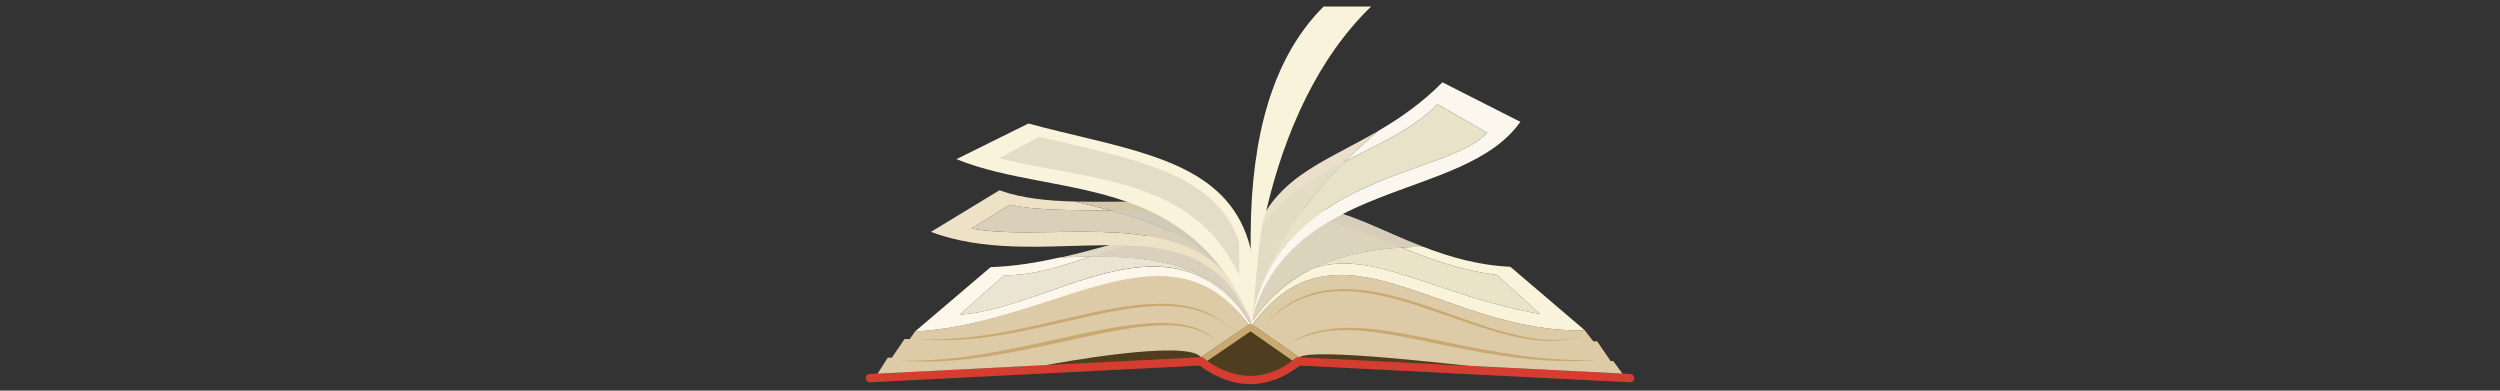<?xml version="1.0" encoding="UTF-8"?> <!-- Generator: Adobe Illustrator 24.1.2, SVG Export Plug-In . SVG Version: 6.00 Build 0) --> <svg xmlns="http://www.w3.org/2000/svg" xmlns:xlink="http://www.w3.org/1999/xlink" version="1.1" id="jason-b-graham-book-page-divider" x="0px" y="0px" viewBox="0 0 1920 300" style="enable-background:new 0 0 1920 300;" xml:space="preserve"><rect x="0" y="0" width="1920" height="300" fill="#333333" stroke="none"/> <style type="text/css"> .st0{fill:#256E5C;} .st1{fill:#4E3D1E;} .st2{fill:#C8A970;} .st3{fill:#D53D30;} .st4{fill:#DDCAA6;} .st5{fill:#F9F3DC;} .st6{fill:#D7CDBA;} .st7{fill:#EBE3C7;} .st8{fill:#DCD3BD;} .st9{fill:#FCF7EE;} .st10{fill:#EADFC9;} .st11{fill:#E8E2C9;} .st12{fill:#E1DCC2;} .st13{fill:#FCF7EA;} .st14{fill:#DFD8C5;} .st15{fill:#EAE5D3;} .st16{fill:#D9D1BD;} .st17{fill:#EDE2C5;} .st18{fill:#D5C7A9;} .st19{fill:#DAD0BA;} .st20{fill:#D1CAB8;} .st21{fill:#E5DCC5;} </style> <g id="Book_1_"> <path class="st0" d="M922.29,274.35L922.29,274.35c-0.09,0-0.17,0-0.26,0l-118.55,6.01C808.36,279.45,911.77,260.13,922.29,274.35z "></path> <path class="st1" d="M1255.11,290.57c-0.09,1.75-1.59,3.1-3.33,3.01l-253.54-12.82C986,290.25,973.23,295,960.28,295 c-12.95,0-26.08-4.74-39.05-14.24l-253,12.82c-0.89,0.05-1.72-0.28-2.32-0.84c-0.02-0.01-0.04-0.03-0.05-0.05 c-0.56-0.54-0.92-1.28-0.96-2.12c-0.09-1.75,1.26-3.24,3.01-3.33l6.14-0.31l7.74-12.2h3.16l9.71-14.31h4.06l4.05-5.85l47.93-40.77 l10.15-8.63c18.39-0.58,36.19-3.59,53.21-7.44c0,0,0,0,0.01,0c0.34-0.01,0.67-0.03,1.01-0.05c12.68-2.88,24.93-6.24,36.65-9.4 c-41.84,0.06-88.87,5.77-131.32-8.29h152.31c0,0,0.01,0,0.01,0h84.34c1.36,3.63,2.52,7.47,3.49,11.52 c-0.04-2.88-0.07-5.72-0.07-8.53c0-1,0-2,0.01-2.99h109.57c7.41,3.24,15.15,6.55,23.24,9.66c19.98,7.69,42.08,14.16,66.65,15.25 l57.48,49.05l-0.17,0.01l6.34,8.19h2.98l10.37,15.15h1.97l7.03,9.61l6.12,0.34C1253.85,287.33,1255.2,288.82,1255.11,290.57z"></path> <path class="st2" d="M997.77,274.38l-0.4-0.02c-0.77-0.04-1.54,0.21-2.14,0.69c-0.85,0.68-1.71,1.33-2.57,1.96L960.4,254.5 l-33.24,22.69c-1.02-0.7-2.04-1.43-3.06-2.2c-0.53-0.39-1.16-0.62-1.82-0.63l0.01,0l2.57-1.76l34.06-23.24l0.01-0.01l0.05-0.03 c0.14-0.1,0.28-0.2,0.41-0.29c0.05-0.04,0.1-0.07,0.16-0.1c0.23-0.14,0.47-0.24,0.76-0.24c0.03,0,0.05,0,0.08,0h0.02c0,0,0,0,0,0h0 c0.01,0,0.02,0,0.03,0c0.03,0,0.05,0.01,0.08,0.01c0.02,0.01,0.03,0.01,0.05,0.01c0.03,0.01,0.06,0.02,0.1,0.03 c0.07,0.02,0.15,0.05,0.23,0.08c0.05,0.02,0.11,0.04,0.17,0.07c0.11,0.05,0.23,0.1,0.34,0.16c0.04,0.02,0.09,0.04,0.13,0.07 c0,0,0.01,0,0.01,0.01c0.13,0.07,0.24,0.14,0.34,0.21l0.02,0.01l0.01,0L997.77,274.38z"></path> <path class="st3" d="M1255.11,290.57c-0.09,1.75-1.59,3.1-3.33,3.01l-253.54-12.82c-12.24,9.49-25.01,14.23-37.96,14.23 c-12.95,0-26.08-4.74-39.05-14.24l-253,12.82c-1.76,0.09-3.25-1.26-3.34-3.01c-0.09-1.75,1.26-3.24,3.01-3.33l6.14-0.31 l129.44-6.56c0,0,0,0,0.01,0l118.55-6.01c0.08,0,0.17-0.01,0.25,0c0.65,0.02,1.29,0.24,1.82,0.63c1.02,0.77,2.04,1.5,3.06,2.2 c22.39,15.4,44.39,15.34,65.5-0.18c0.86-0.63,1.71-1.28,2.57-1.96c0.6-0.48,1.37-0.73,2.14-0.69l0.4,0.02h0.01l254.33,12.86 C1253.85,287.33,1255.2,288.82,1255.11,290.57z"></path> <g> <path class="st4" d="M1245.98,286.9l-116.15-5.87c-7.4-0.22-121.15-14.35-132.05-6.66c0,0,0,0,0,0l0,0l-35.87-25.03l-0.01,0 l-0.02-0.01c0,0,0.01-0.01,0.01-0.01s0.01-0.01,0.01-0.01c0,0,0,0,0,0c66.22-89.45,145.29,6.76,255.17,4.38l0.21,0.27l6.35,8.19 h2.98l10.38,15.15h1.97L1245.98,286.9z"></path> <path class="st4" d="M958.93,249.35l-34.06,23.24l-2.57,1.76c-10.53-14.23-113.93,5.09-118.81,6.01c0,0-0.01,0-0.01,0 c-0.11,0.02-0.17,0.03-0.17,0.03l-129.28,6.55l0.02-0.03l7.74-12.2h3.16l9.72-14.31h4.06l4.05-5.85c1.27-0.07,2.53-0.14,3.8-0.23 c0.98-0.07,1.96-0.14,2.94-0.22c1.13-0.09,2.25-0.19,3.38-0.3c0.7-0.07,1.4-0.14,2.1-0.21c0.89-0.1,1.78-0.19,2.66-0.29 c0,0,0.01,0,0.01,0c100.55-11.76,180.95-84.76,240.16-5.46c0.08,0.1,0.16,0.21,0.24,0.32c0.16,0.22,0.32,0.43,0.48,0.65 C958.67,249,958.8,249.18,958.93,249.35z"></path> </g> <path class="st5" d="M1217.45,253.95l-0.17,0.01l-0.21-0.27c-109.88,2.38-188.94-93.83-255.17-4.38c0,0,0,0,0,0 c0,0-0.01,0.01-0.01,0.01s-0.01,0.01-0.01,0.01c-0.09-0.07-0.21-0.14-0.34-0.21c0,0-0.01,0-0.01-0.01 c-0.04-0.02-0.08-0.05-0.13-0.07c-0.16-0.09-0.33-0.17-0.5-0.23c-0.08-0.03-0.15-0.06-0.23-0.08c-0.03-0.01-0.06-0.02-0.1-0.03 c-0.06-0.01-0.11-0.02-0.16-0.03c0,0,0,0.01,0,0.01c0,0,0,0-0.01-0.01l-0.01,0.01h0l0,0c0,0,0-0.01,0-0.01s0-0.01,0.01-0.01h0 c0,0,0,0,0,0.01h0c0,0,0,0,0-0.01c0-0.01,0.01-0.01,0.01-0.02c0.25-0.37,0.5-0.74,0.75-1.1v0c0.04-0.05,0.08-0.11,0.11-0.16v0 c0.15-0.21,0.29-0.42,0.44-0.62c0.03-0.05,0.07-0.1,0.11-0.15c0.09-0.13,0.18-0.26,0.27-0.39c3-4.21,6.19-8.08,9.08-11.59 c10.12-11.76,22.31-21.06,36.4-28.07c44.56-16.66,94.93,20.35,175.07,34.56l-33-29.98c-28.74-3.69-52.48-12.57-73.24-21.08 c5.5-0.3,11.13-0.44,16.9-0.42c19.98,7.69,42.08,14.16,66.65,15.25L1217.45,253.95z"></path> <polygon class="st6" points="960.39,248.7 960.39,248.7 960.39,248.7 "></polygon> <rect x="960.4" y="248.69" class="st6" width="0.01" height="0.01"></rect> <path class="st6" d="M1093.31,189.65c-5.77-0.03-11.41,0.11-16.9,0.42c-26.31,1.47-49.39,6.82-68.83,16.5 c-14.09,7.01-26.28,16.31-36.4,28.07c-2.89,3.51-6.09,7.38-9.08,11.59c-0.09,0.13-0.18,0.26-0.27,0.39 c-0.04,0.05-0.07,0.1-0.11,0.15c-0.15,0.21-0.29,0.42-0.44,0.63c-0.04,0.05-0.08,0.11-0.11,0.17c-0.25,0.36-0.5,0.73-0.75,1.1 c0,0.01-0.01,0.01-0.01,0.02c0,0,0,0,0,0.01h0l0.01-2.95v0l0.11-36.16v-0.25l0.03-9.6c0.06-0.13,0.12-0.25,0.18-0.38 c0.34-0.72,0.69-1.43,1.03-2.13c1.83-3.69,3.69-7.05,5.58-10.11c1.59-2.58,3.21-4.95,4.85-7.11c8.79-11.59,18.26-17.33,28.57-19.13 c5.47-0.96,11.17-0.81,17.14,0.16c4.34,0.7,8.82,1.83,13.46,3.29c11.86,3.73,24.71,9.57,38.71,15.69 C1077.49,183.23,1085.23,186.54,1093.31,189.65z"></path> <path class="st7" d="M1182.65,241.13c-80.14-14.21-130.51-51.22-175.07-34.56c19.44-9.68,42.52-15.03,68.83-16.5 c20.76,8.51,44.5,17.39,73.24,21.08L1182.65,241.13z"></path> <path class="st8" d="M1076.41,190.07c-26.31,1.47-49.39,6.82-68.83,16.5c-12.41,4.64-24.37,13.45-36.4,28.07 c-3.44,4.18-7.32,8.88-10.78,14.04c-0.05,0.08,0.05-0.08,0,0c0,0,0,0,0,0l0,0l0.15-50.06 C999.1,152.99,1030.3,171.17,1076.41,190.07z"></path> <path class="st9" d="M1167.63,93.55C1123.89,155.93,989.29,136,960.4,248.68c20.92-116.35,153.38-113.55,181.64-146.82 l-38.12-21.82c-17.73,18.66-44.84,30.3-71.09,44.02c8.76-8.7,17.59-16.62,26.05-23.75c16.19-9.49,32.88-20.92,48.91-37.09 L1167.63,93.55z"></path> <path class="st10" d="M1058.88,100.32c-8.46,7.13-17.28,15.05-26.05,23.75c-31.52,31.3-62.65,73.43-72.43,124.62l0.16-56.75v-0.42 c2.81-12.29,7.15-22.37,12.71-30.91C992.06,131.67,1024.71,120.35,1058.88,100.32z"></path> <path class="st11" d="M1142.04,101.87c-28.26,33.27-160.72,30.46-181.64,146.82l0,0c9.78-51.19,40.92-93.32,72.43-124.62 c26.26-13.73,53.36-25.36,71.09-44.02L1142.04,101.87z"></path> <path class="st12" d="M1032.83,124.07c-31.52,31.3-62.65,73.43-72.43,124.62l0.16-56.75c2.7-7.14,6.15-13.6,10.21-19.49 C985.94,150.38,1009.46,136.29,1032.83,124.07z"></path> <path class="st13" d="M960.4,248.68L960.4,248.68l-0.02,0c-0.03,0-0.05,0-0.08,0c-0.04,0-0.09,0-0.13,0.01 c-0.03,0-0.05,0.01-0.08,0.01c-0.04,0.01-0.08,0.02-0.12,0.03c-0.03,0.01-0.05,0.01-0.07,0.02c-0.03,0.01-0.06,0.02-0.09,0.03 c-0.28,0.12-0.53,0.32-0.83,0.53l-0.05,0.03c-0.29-0.4-0.58-0.79-0.88-1.18c-0.08-0.1-0.16-0.21-0.24-0.32 c-59.15-77.97-139.92-6.18-240.16,5.46c-0.01,0-0.01,0-0.01,0c-0.88,0.1-1.77,0.2-2.66,0.29c-0.7,0.08-1.4,0.15-2.1,0.21 c-1.12,0.11-2.25,0.21-3.38,0.3c-0.98,0.08-1.96,0.15-2.94,0.22c-1.26,0.09-2.53,0.16-3.8,0.23l58.08-49.4 c18.39-0.58,36.19-3.59,53.22-7.44c0,0,0,0,0.01,0c0.34-0.02,0.67-0.03,1.01-0.05c7.61-0.36,15.15-0.61,22.57-0.68 c-0.11,0.04-0.22,0.08-0.34,0.11c0,0,0,0,0,0c-0.68,0.23-1.36,0.45-2.04,0.68c-0.23,0.08-0.46,0.15-0.7,0.23 c-0.68,0.23-1.37,0.45-2.05,0.68c-1.03,0.34-2.05,0.67-3.07,1.01c-0.34,0.11-0.68,0.22-1.02,0.33c-1.02,0.33-2.05,0.66-3.07,0.99 c-0.34,0.11-0.68,0.22-1.02,0.32c-0.34,0.11-0.68,0.22-1.02,0.32c-0.34,0.11-0.68,0.22-1.02,0.32c-0.14,0.04-0.27,0.09-0.41,0.13 c-0.54,0.17-1.09,0.34-1.63,0.51c-0.34,0.1-0.68,0.21-1.02,0.31c-0.23,0.07-0.45,0.14-0.68,0.21c-2.55,0.78-5.1,1.52-7.65,2.23 c-0.61,0.17-1.22,0.34-1.83,0.5c-0.4,0.11-0.8,0.21-1.19,0.32c-0.34,0.09-0.67,0.18-1.01,0.26c-1.67,0.44-3.35,0.85-5.02,1.24 c-0.33,0.08-0.67,0.16-1,0.23c-0.62,0.14-1.24,0.28-1.86,0.41c-0.21,0.05-0.42,0.09-0.63,0.14c-0.5,0.1-1,0.21-1.5,0.31 c-0.33,0.07-0.66,0.13-1,0.2c-0.66,0.13-1.33,0.26-1.99,0.38c-0.63,0.11-1.26,0.23-1.89,0.33c-0.69,0.12-1.39,0.23-2.08,0.34 c-0.53,0.08-1.07,0.16-1.6,0.24c-0.46,0.06-0.92,0.13-1.38,0.19c-0.64,0.08-1.27,0.16-1.91,0.24c-1.72,0.19-3.42,0.35-5.13,0.47 c-0.6,0.04-1.2,0.08-1.79,0.11c-0.13,0.01-0.26,0.01-0.39,0.02c-1.17,0.05-2.34,0.09-3.5,0.1c-0.99,0.01-1.98,0.01-2.97-0.02 l-33.99,30.18c0.7-0.03,1.4-0.08,2.1-0.14c0.03,0,0.06,0,0.09-0.01c0.58-0.04,1.17-0.1,1.76-0.15c0.68-0.06,1.36-0.13,2.04-0.21 c0.24-0.03,0.47-0.05,0.71-0.08c0.24-0.03,0.47-0.05,0.71-0.09c0.14-0.02,0.29-0.03,0.43-0.05c0.55-0.07,1.11-0.15,1.66-0.23 c0.34-0.05,0.67-0.1,1.01-0.15c0.83-0.12,1.66-0.26,2.49-0.4c0.3-0.05,0.59-0.1,0.89-0.16c0.36-0.06,0.73-0.13,1.09-0.2 c0.36-0.06,0.73-0.13,1.09-0.21c55.05-10.57,121.55-54.64,174.12-24.13c0.17,0.1,0.34,0.19,0.51,0.3 c8.8,5.19,17.2,12.49,25.09,22.41c0.13,0.17,0.26,0.33,0.4,0.5c0.11,0.15,0.23,0.29,0.34,0.44c2.07,2.65,4.1,5.76,6.09,8.82 c0.17,0.26,0.34,0.52,0.51,0.79l0,0c0,0,0,0.01,0,0.01l0,0l0,0v0C960.39,248.67,960.39,248.67,960.4,248.68L960.4,248.68 C960.4,248.68,960.4,248.68,960.4,248.68z"></path> <path class="st14" d="M960.56,199.39v0.33l-0.03,9.6v0.25l-0.11,36.16v0l-0.01,2.95c0,0,0,0,0-0.01h0v0c0,0,0-0.01-0.01-0.01 c0,0,0,0,0-0.01c0,0,0-0.01-0.01-0.01c-0.16-0.31-0.32-0.63-0.49-0.94c-0.28-0.53-0.57-1.06-0.86-1.58 c-0.24-0.43-0.48-0.86-0.73-1.29c-0.54-0.94-1.09-1.86-1.66-2.76c0,0,0,0,0,0c-11.55-18.42-28.18-29.72-48.12-36.38 c-0.33-0.11-0.65-0.22-0.98-0.32c-0.33-0.11-0.66-0.21-0.99-0.32c-0.33-0.1-0.66-0.21-0.99-0.31c-0.26-0.08-0.52-0.16-0.78-0.24 c-19.78-5.93-42.58-7.63-66.78-7.39c-0.23,0-0.45,0-0.68,0.01c0,0,0,0,0,0c-7.52,0.08-15.17,0.35-22.89,0.72 c0.22-0.05,0.44-0.1,0.67-0.15c12.68-2.88,24.92-6.24,36.65-9.4c9.97-2.69,19.56-5.24,28.73-7.23c1.72-0.37,3.42-0.73,5.1-1.06 c4.64-0.91,9.17-1.66,13.58-2.19c3.18-0.38,6.3-0.64,9.35-0.77c8.99-0.38,17.42,0.43,25.23,2.96c10.01,3.24,18.99,9.32,26.81,19.36 c0,0,0.01,0.01,0.01,0.01C960.55,199.37,960.55,199.38,960.56,199.39L960.56,199.39z"></path> <path class="st15" d="M960.4,248.68L960.4,248.68c-59.6-92.68-153.52-10.86-223.17-7.11l33.99-30.18 c21.54,0.46,43.82-6.88,66.42-14.38C891.13,196.49,938.12,205.52,960.4,248.68z"></path> <path class="st16" d="M960.4,248.68L960.4,248.68L960.4,248.68C960.31,248.55,960.5,248.82,960.4,248.68L960.4,248.68 c-1.18-2.28-2.42-4.81-3.74-6.9c-0.09-0.14-0.17-0.27-0.26-0.41c-23.6-37.15-68.29-44.86-118.76-44.37 c40.73-13.52,82.65-27.55,122.92,2.71L960.4,248.68z"></path> <path class="st17" d="M960.4,248.68L960.4,248.68c-17.8-48.24-53.38-58.73-95.71-60.19c-4.26-0.15-8.59-0.2-12.97-0.2 c-41.84,0.06-88.87,5.77-131.32-8.29c-1.82-0.6-3.64-1.24-5.44-1.92l52.59-31.93c17.59,6.27,37.44,8.11,57.67,8.62 c9.7,2.24,19.18,4.5,28.34,6.95c-28.69-0.48-57.02,0.2-78.22-4.5l-29.22,18.25c33.79,6.57,83.29-0.57,126.61,4.54 c2.6,0.3,5.17,0.66,7.73,1.06c3.34,0.52,6.63,1.13,9.86,1.84c18.6,4.07,35.32,11.37,48.15,24.29c1.09,1.28,2.16,2.6,3.19,3.95 c4.98,6.48,9.35,13.79,13.02,22.07C956.83,238.02,958.74,243.16,960.4,248.68z"></path> <path class="st18" d="M960.56,191.51v0.42l-0.16,56.75c-5.11-16.96-12.57-30.5-21.93-41.51c-20.65-24.28-50.54-36.26-84.92-45.47 c-9.16-2.45-18.63-4.71-28.34-6.95C880.2,156.12,937.96,147.62,960.56,191.51z"></path> <path class="st19" d="M938.47,207.18c-45.19-45.51-138.63-21.28-192.35-31.73l29.22-18.25c21.2,4.7,49.53,4.02,78.22,4.5 C887.92,170.92,917.82,182.9,938.47,207.18z"></path> <path class="st20" d="M960.56,191.94l-0.16,56.75c-4.32-17.99-11.95-31.45-21.93-41.51c-20.65-24.28-50.54-36.26-84.92-45.47 C895.58,162.41,938.36,165.62,960.56,191.94z"></path> <path class="st5" d="M1053.05,5c-40.62,39.1-66.47,96.3-80.54,156.79v0c-0.32,1.37-0.63,2.74-0.94,4.11 c-0.83,0.8-1.68,4.18-2.53,9.14c-0.25,1.51-0.51,3.17-0.77,4.94c-0.31,2.2-0.62,4.59-0.93,7.1c0,0,0,0,0,0 c-0.18,1.49-0.36,3.03-0.54,4.61v0c-1.74,15.58-3.25,34.6-4.13,46.41v0c-0.01,0.13-0.02,0.26-0.03,0.38v0.02 c-0.08,1.06-0.15,2.06-0.22,2.99c0,0,0,0,0,0.01c-0.14,1.86-0.24,3.45-0.33,4.69l0,0c0,0,0,0,0,0.01 c-0.12,1.76-0.19,2.84-0.21,3.06c0,0.03,0,0.04,0,0.04c-0.13,0.29-0.24,0.2-0.35-0.22c-0.07-0.25-0.13-0.63-0.18-1.11 c-0.02-0.19-0.04-0.39-0.07-0.61v-0.01c-0.04-0.45-0.08-0.97-0.12-1.54c0,0,0,0,0-0.01c-0.02-0.22-0.03-0.45-0.04-0.69 c0-0.04-0.01-0.09-0.01-0.13c-0.44-7.52-0.56-23.05-0.58-35.45v-1.05c0-1.16,0-2.3,0-3.39v-0.6c0-1.74,0-3.36,0-4.84v-0.35 c0.01-3.72,0.02-6.42,0.03-7.42c0-0.28,0-0.42,0-0.42c-0.04-2.88-0.07-5.72-0.07-8.53c0-1,0-2,0.01-2.99 c0.03-5.06,0.13-10.02,0.3-14.88C963.44,90.43,982.9,38.47,1016.56,5H1053.05z"></path> <path class="st5" d="M961.89,249.3v0.04c0-0.01,0-0.02-0.01-0.03c-0.17-0.44-0.35-0.88-0.53-1.31c-0.06-0.15-0.12-0.29-0.18-0.44 v-0.01c-0.09-0.23-0.18-0.46-0.28-0.7c-0.03-0.07-0.05-0.14-0.08-0.2v0c-0.01-0.01-0.01-0.02-0.02-0.03 c-0.12-0.3-0.24-0.6-0.38-0.91c-0.78-1.86-1.57-3.68-2.37-5.47c0-0.01-0.01-0.02-0.02-0.03c-1.08-2.39-2.18-4.72-3.32-6.99 c0-0.01-0.01-0.03-0.02-0.04c-4.03-8.08-8.37-15.39-12.99-22.03c-0.01-0.01-0.01-0.02-0.02-0.03c0,0,0,0-0.01-0.01 c-0.01-0.02-0.03-0.04-0.05-0.07c-0.56-0.8-1.12-1.6-1.69-2.38c0,0,0,0-0.01-0.01c-7.66-10.56-16.05-19.32-24.98-26.67l0,0 c-0.84-0.68-1.68-1.36-2.52-2.02c-1.3-1.02-2.6-2.01-3.92-2.96c-7.53-5.49-15.4-10.08-23.51-14h0c-6.46-3.11-13.07-5.79-19.8-8.14 h0c-43.46-15.19-91.37-16.6-130.62-32.64l55.28-27.37c65.46,17.75,128.81,24.43,157.76,66.69c3.77,5.5,6.96,11.6,9.49,18.41 c1.36,3.63,2.52,7.47,3.49,11.52l0.01,0.4v0l0.15,6.53l0.02,0.89v0l0.99,42.79v0.25l0.03,1.36v0l0.07,2.87L961.89,249.3z"></path> <path class="st21" d="M767.11,121.54l30.77-16.46c77.99,17.89,137.07,29.14,153.84,81.57v24.69 C915.58,135.85,838.3,139.07,767.11,121.54z"></path> <path class="st2" d="M988.92,265.01c4.12-2.91,8.57-5.41,13.27-7.31c4.7-1.91,9.61-3.31,14.61-4.23c0.63-0.11,1.25-0.24,1.88-0.34 l1.89-0.28l0.94-0.14l0.95-0.11l1.89-0.22c2.53-0.24,5.07-0.43,7.61-0.51l1.9-0.06l1.9-0.02c1.27-0.02,2.54,0.02,3.81,0.04 c1.27,0.02,2.54,0.09,3.81,0.13c1.27,0.07,2.53,0.13,3.8,0.22c5.06,0.34,10.11,0.89,15.13,1.58c5.02,0.68,10.02,1.49,15,2.37 c9.96,1.77,19.85,3.84,29.74,5.86c9.88,2.07,19.76,4.11,29.66,5.98c9.9,1.89,19.84,3.55,29.82,4.94 c19.95,2.75,40.11,4.15,60.31,3.56c-20.14,1.66-40.47,0.8-60.56-1.59c-5.03-0.58-10.04-1.28-15.04-2.05 c-5-0.77-9.99-1.61-14.96-2.49c-9.95-1.8-19.85-3.83-29.74-5.86c-9.88-2.07-19.75-4.14-29.66-5.99c-9.9-1.86-19.85-3.43-29.85-4.34 c-5-0.45-10.02-0.66-15.03-0.62c-2.51,0.01-5.01,0.13-7.51,0.3c-2.5,0.22-4.99,0.46-7.47,0.87c-1.24,0.17-2.47,0.42-3.7,0.65 c-0.62,0.11-1.22,0.27-1.84,0.4c-0.61,0.14-1.23,0.26-1.83,0.43c-1.21,0.32-2.43,0.62-3.62,1.01c-0.6,0.19-1.2,0.36-1.8,0.56 l-1.78,0.62c-0.6,0.2-1.18,0.44-1.76,0.67c-0.58,0.24-1.17,0.45-1.75,0.7c-1.14,0.52-2.31,1-3.42,1.58 c-0.56,0.28-1.13,0.55-1.69,0.84l-1.66,0.91c-0.27,0.15-0.55,0.3-0.83,0.46l-0.81,0.49L988.92,265.01z"></path> <path class="st2" d="M970.94,249.51c7.13-8.03,15.7-14.89,25.43-19.63c4.86-2.36,9.99-4.18,15.25-5.46 c5.26-1.28,10.66-2,16.06-2.28c1.35-0.06,2.7-0.08,4.06-0.12l4.06,0.03l4.05,0.19l4.04,0.32c5.38,0.52,10.73,1.36,16.02,2.42 c10.59,2.14,20.95,5.17,31.19,8.48c10.23,3.35,20.35,7,30.48,10.58c10.12,3.6,20.27,7.1,30.56,10.1 c5.15,1.49,10.34,2.83,15.57,3.95c5.23,1.12,10.52,2,15.85,2.51c5.32,0.52,10.7,0.65,16.04,0.23l2-0.16l1.99-0.25l1-0.13 c0.33-0.04,0.66-0.08,0.99-0.15l1.98-0.35l0.99-0.17l0.98-0.22l1.96-0.45l0.49-0.11l0.48-0.14l0.97-0.28l1.94-0.56l-1.92,0.63 l-0.96,0.31l-0.48,0.16l-0.49,0.13l-1.95,0.52l-0.98,0.26l-0.99,0.21l-1.98,0.41c-0.33,0.07-0.66,0.13-0.99,0.18l-1,0.16l-2,0.31 l-2.01,0.22c-5.36,0.56-10.78,0.58-16.16,0.19c-10.77-0.82-21.37-3.11-31.75-5.96c-20.78-5.75-40.81-13.69-61.22-20.3 c-10.19-3.33-20.49-6.35-30.97-8.53c-10.46-2.18-21.14-3.5-31.81-3.12c-5.33,0.19-10.64,0.85-15.84,2.01 c-5.2,1.16-10.29,2.86-15.14,5.09c-4.86,2.21-9.48,4.97-13.79,8.15c-1.07,0.8-2.16,1.58-3.18,2.46l-1.55,1.28 c-0.26,0.22-0.52,0.42-0.77,0.65l-0.74,0.68l-1.49,1.35c-0.49,0.46-1.01,0.89-1.47,1.38L970.94,249.51z"></path> <path class="st2" d="M934.9,262.5c-1.92-1.77-3.98-3.36-6.17-4.75c-2.21-1.36-4.53-2.53-6.91-3.52c-2.41-0.93-4.87-1.73-7.38-2.35 c-0.62-0.16-1.26-0.28-1.89-0.42l-0.95-0.2c-0.32-0.07-0.64-0.11-0.95-0.17l-1.91-0.32l-1.92-0.25 c-5.12-0.67-10.31-0.78-15.48-0.64c-1.29,0.02-2.59,0.11-3.88,0.16c-1.29,0.06-2.58,0.17-3.88,0.25c-1.29,0.12-2.58,0.22-3.87,0.35 c-1.29,0.14-2.58,0.26-3.87,0.42c-10.3,1.25-20.54,3.08-30.73,5.16c-10.2,2.06-20.37,4.3-30.55,6.56 c-10.19,2.21-20.38,4.43-30.63,6.44c-10.25,1.98-20.53,3.83-30.89,5.24c-5.18,0.71-10.36,1.36-15.57,1.85 c-5.2,0.49-10.41,0.89-15.63,1.14c-10.44,0.47-20.91,0.38-31.3-0.56c10.42,0.31,20.84,0.02,31.21-0.84 c5.18-0.42,10.36-0.95,15.52-1.6c5.16-0.64,10.31-1.37,15.44-2.2c1.28-0.2,2.57-0.41,3.85-0.63c1.28-0.22,2.56-0.43,3.84-0.66 c2.56-0.44,5.12-0.9,7.68-1.37c5.11-0.95,10.22-1.97,15.31-3.02c10.2-2.08,20.37-4.32,30.55-6.57c10.19-2.2,20.38-4.44,30.64-6.41 c5.13-0.98,10.28-1.89,15.44-2.71c5.16-0.82,10.36-1.51,15.57-2.01c5.21-0.5,10.45-0.85,15.7-0.84l1.97,0.01 c0.66,0.01,1.31,0.04,1.97,0.05c1.31,0.02,2.62,0.11,3.94,0.19c0.66,0.03,1.31,0.1,1.96,0.16c0.65,0.06,1.31,0.11,1.96,0.18 l1.96,0.24c0.33,0.04,0.65,0.08,0.98,0.13l0.97,0.16l1.94,0.33l1.93,0.4c0.32,0.07,0.64,0.13,0.96,0.21l0.96,0.24 c0.64,0.17,1.28,0.31,1.91,0.5c2.53,0.72,5.01,1.62,7.41,2.69c2.38,1.12,4.68,2.4,6.84,3.88 C931.1,258.92,933.08,260.63,934.9,262.5z"></path> <path class="st2" d="M945.63,252.65l-1.49-1.25c-0.5-0.41-0.98-0.85-1.51-1.23l-1.55-1.18c-0.26-0.19-0.51-0.4-0.78-0.58l-0.8-0.55 l-1.6-1.1c-0.54-0.36-1.1-0.69-1.64-1.03l-0.82-0.51l-0.41-0.26l-0.42-0.24l-1.7-0.94c-0.28-0.15-0.56-0.32-0.85-0.46l-0.87-0.43 l-1.74-0.86l-1.78-0.77c-0.59-0.25-1.18-0.53-1.79-0.74c-1.21-0.46-2.4-0.94-3.64-1.32c-0.61-0.2-1.22-0.41-1.84-0.6l-1.86-0.52 c-4.96-1.4-10.07-2.24-15.2-2.69c-5.14-0.45-10.3-0.56-15.46-0.35c-10.32,0.43-20.59,1.82-30.78,3.67 c-10.19,1.83-20.32,4.07-30.43,6.39c-10.12,2.29-20.23,4.68-30.4,6.88c-5.08,1.09-10.18,2.14-15.28,3.12l-3.83,0.72l-3.84,0.69 l-3.85,0.65l-3.85,0.61c-10.28,1.59-20.64,2.76-31.04,3.25c-5.2,0.22-10.41,0.29-15.6,0.16c-1.3-0.04-2.6-0.06-3.9-0.13l-1.95-0.09 l-0.97-0.05l-0.97-0.07c-1.3-0.1-2.59-0.19-3.89-0.31l-3.88-0.39l3.89,0.22c1.3,0.07,2.59,0.09,3.89,0.14l0.97,0.04l0.97,0.02 l1.95,0.03c1.3,0.03,2.59,0.02,3.89,0.01c5.19-0.04,10.37-0.26,15.53-0.65c5.17-0.37,10.32-0.91,15.46-1.57 c5.14-0.67,10.26-1.43,15.37-2.3c10.21-1.76,20.37-3.85,30.49-6.13c10.13-2.25,20.23-4.66,30.35-6.99 c10.14-2.29,20.3-4.52,30.56-6.29c5.13-0.88,10.29-1.64,15.47-2.23c5.18-0.59,10.39-0.98,15.61-1.1 c5.22-0.11,10.46,0.05,15.66,0.64c5.19,0.59,10.36,1.55,15.36,3.1l1.87,0.59c0.62,0.21,1.23,0.44,1.85,0.66 c1.24,0.42,2.43,0.95,3.64,1.45c0.61,0.24,1.19,0.53,1.78,0.81l1.77,0.84l1.73,0.92l0.86,0.46c0.29,0.15,0.56,0.33,0.84,0.49 l1.68,1l0.42,0.25l0.41,0.27l0.81,0.54c0.54,0.37,1.09,0.71,1.62,1.09l1.57,1.16l0.78,0.59c0.26,0.2,0.5,0.41,0.76,0.62l1.5,1.25 c0.51,0.4,0.97,0.87,1.45,1.3L945.63,252.65z"></path> </g> </svg> 